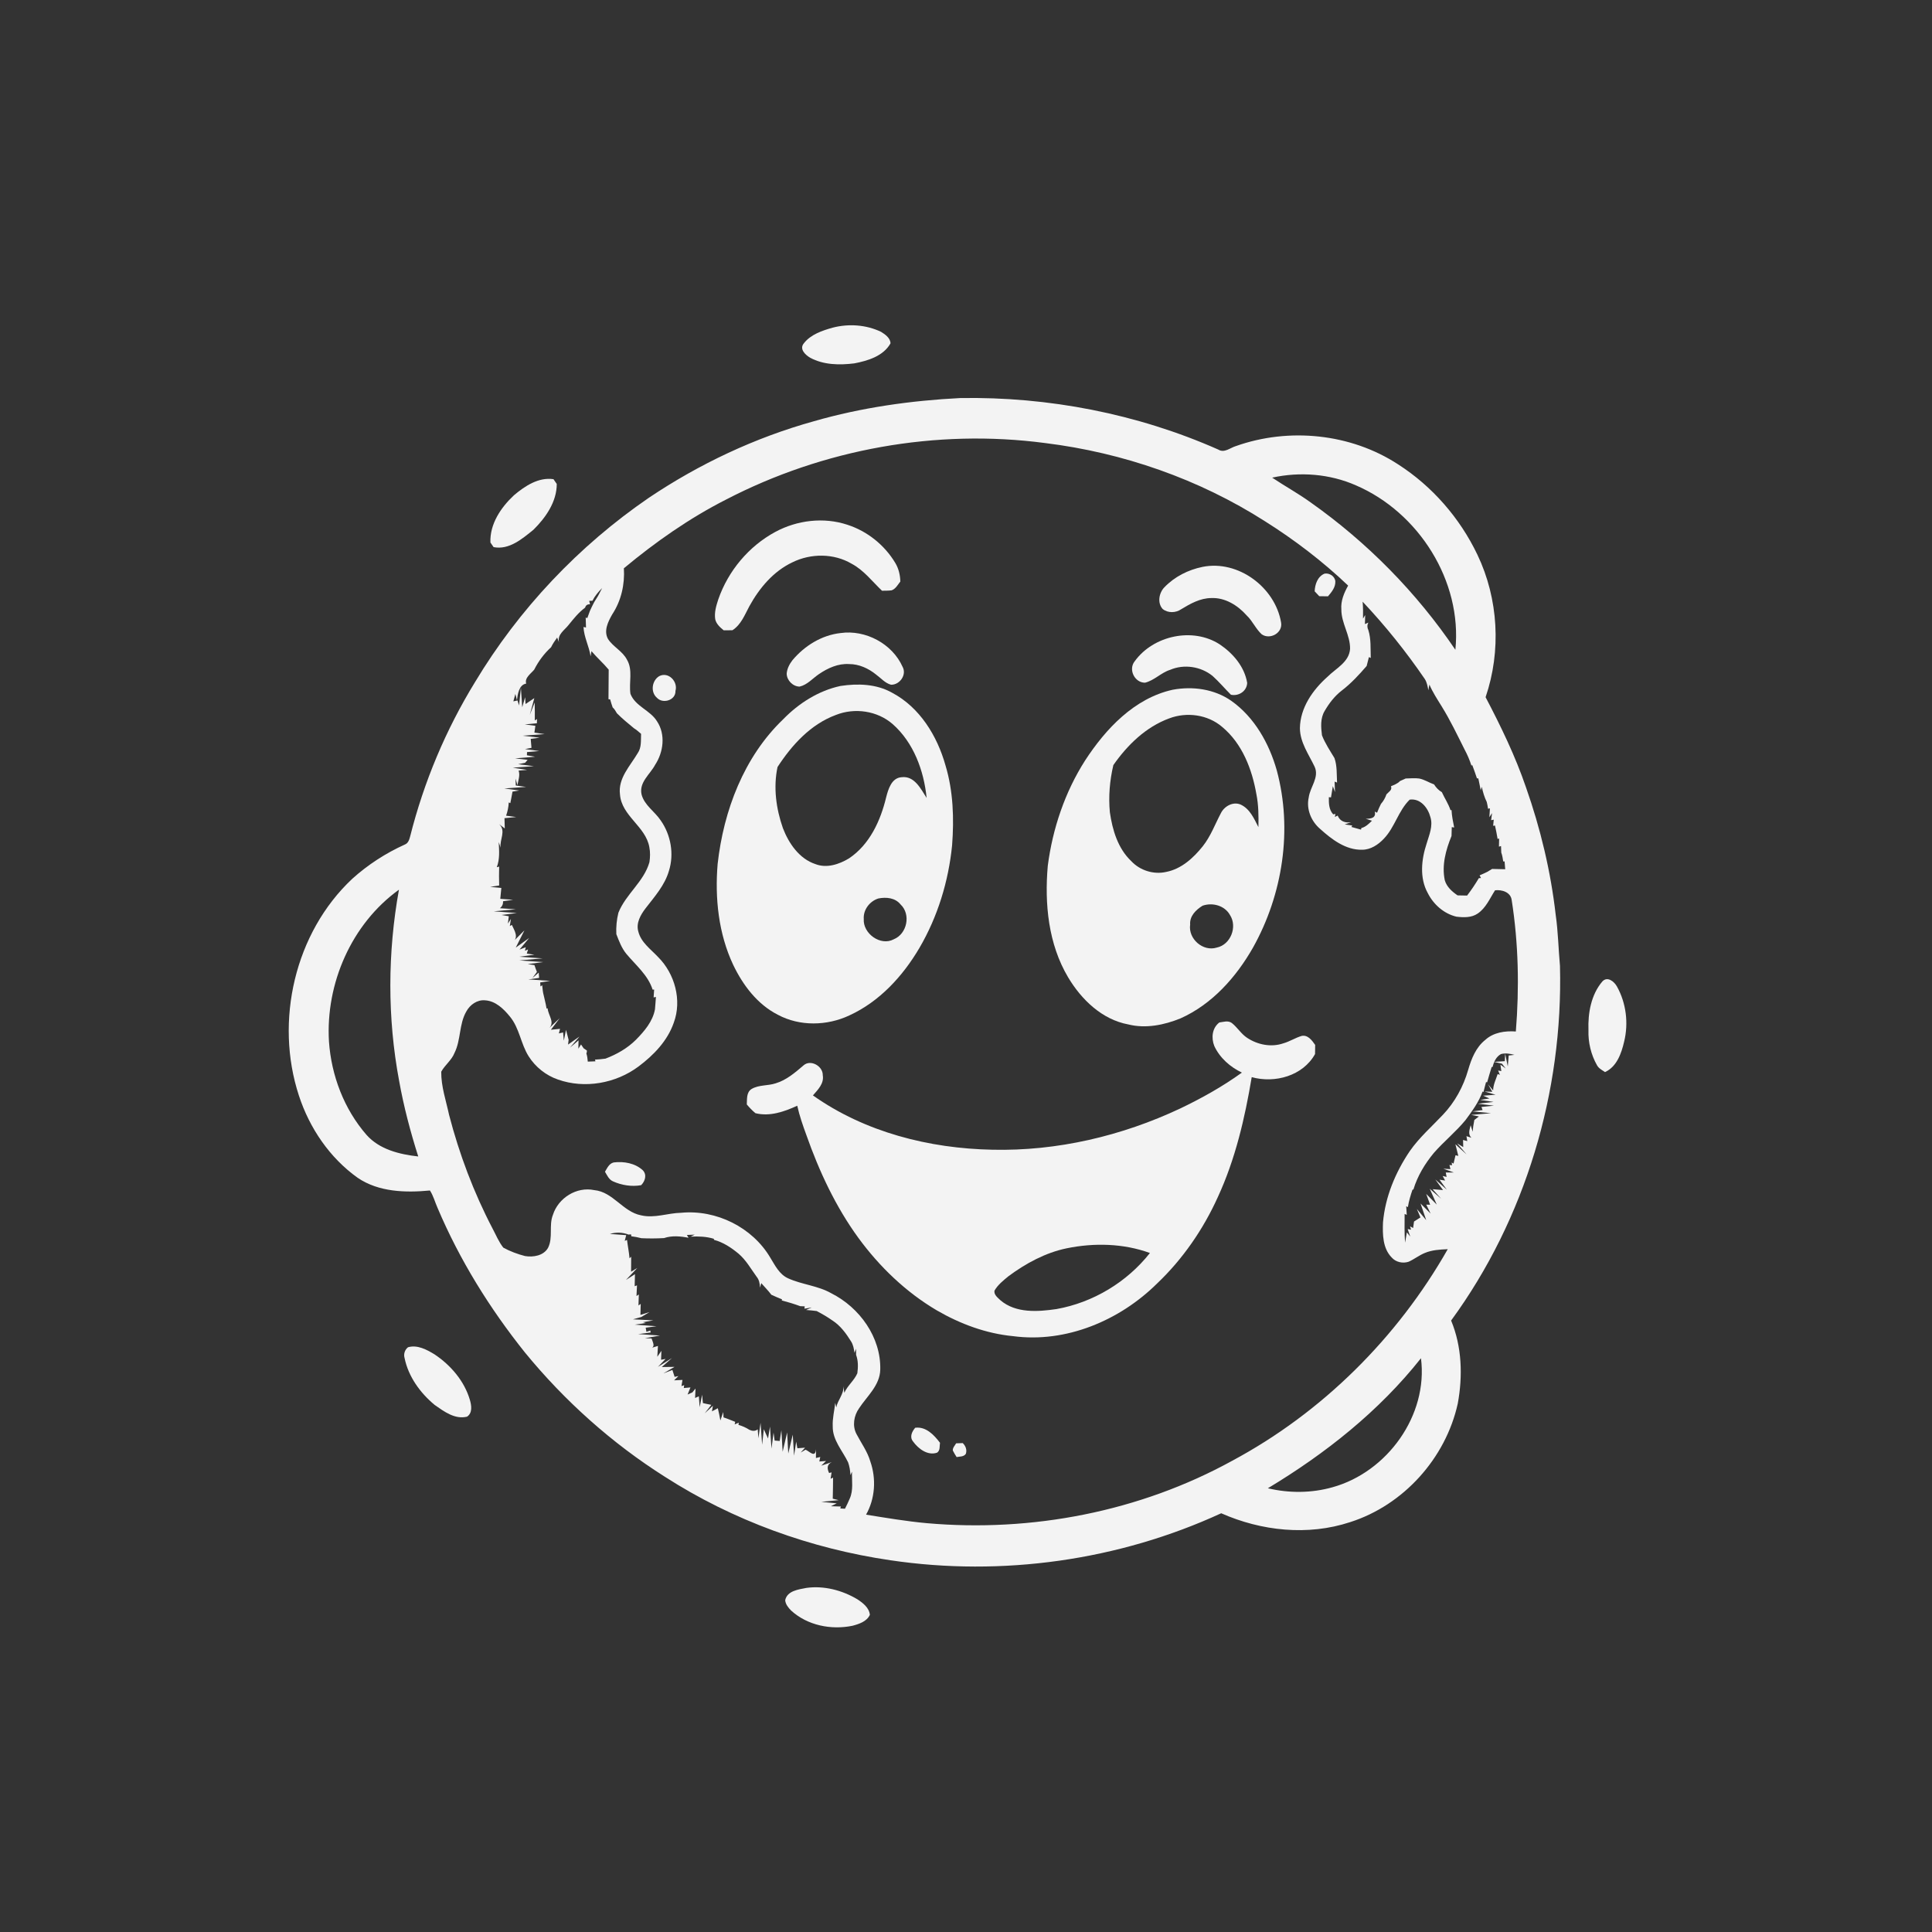 <svg version="1.0" preserveAspectRatio="xMidYMid meet" height="500" viewBox="0 0 375 375" zoomAndPan="magnify" width="500" xmlns:xlink="http://www.w3.org/1999/xlink" xmlns="http://www.w3.org/2000/svg"><rect x="0" y="0" width="375" height="375" fill="#333333" stroke="none"/><defs><filter id="846924c9cd" height="100%" width="100%" y="0%" x="0%"><feColorMatrix color-interpolation-filters="sRGB" values="0 0 0 0 1 0 0 0 0 1 0 0 0 0 1 0 0 0 1 0"></feColorMatrix></filter><mask id="e78c6d53e8"><g filter="url(#846924c9cd)"><rect fill-opacity="0.94" height="450" y="-37.5" fill="#000000" width="450" x="-37.5"></rect></g></mask><clipPath id="697f04032a"><path clip-rule="nonzero" d="M 0.52 1 L 18 1 L 18 9 L 0.52 9 Z M 0.52 1"></path></clipPath><clipPath id="af2a534327"><rect height="10" y="0" width="19" x="0"></rect></clipPath><mask id="3bfa249cc9"><g filter="url(#846924c9cd)"><rect fill-opacity="0.94" height="450" y="-37.5" fill="#000000" width="450" x="-37.5"></rect></g></mask><clipPath id="2ff3213c60"><path clip-rule="nonzero" d="M 1 1 L 247.879 1 L 247.879 228.559 L 1 228.559 Z M 1 1"></path></clipPath><clipPath id="ecde28ede2"><rect height="229" y="0" width="248" x="0"></rect></clipPath><mask id="8053a4d8e2"><g filter="url(#846924c9cd)"><rect fill-opacity="0.94" height="450" y="-37.5" fill="#000000" width="450" x="-37.5"></rect></g></mask><clipPath id="43594cf356"><path clip-rule="nonzero" d="M 1 0.641 L 14.48 0.641 L 14.48 14.801 L 1 14.801 Z M 1 0.641"></path></clipPath><clipPath id="43697ecfc8"><rect height="15" y="0" width="15" x="0"></rect></clipPath><mask id="975924d9ed"><g filter="url(#846924c9cd)"><rect fill-opacity="0.94" height="450" y="-37.5" fill="#000000" width="450" x="-37.5"></rect></g></mask><clipPath id="789d7e39bd"><path clip-rule="nonzero" d="M 0.238 1 L 37 1 L 37 22.879 L 0.238 22.879 Z M 0.238 1"></path></clipPath><clipPath id="f66a700427"><rect height="23" y="0" width="38" x="0"></rect></clipPath><mask id="ff29f2d580"><g filter="url(#846924c9cd)"><rect fill-opacity="0.94" height="450" y="-37.5" fill="#000000" width="450" x="-37.5"></rect></g></mask><clipPath id="ed9d94f75b"><path clip-rule="nonzero" d="M 1 0.441 L 25 0.441 L 25 14.84 L 1 14.84 Z M 1 0.441"></path></clipPath><clipPath id="0dab49de62"><rect height="15" y="0" width="26" x="0"></rect></clipPath><mask id="a01d5f5b90"><g filter="url(#846924c9cd)"><rect fill-opacity="0.94" height="450" y="-37.5" fill="#000000" width="450" x="-37.5"></rect></g></mask><clipPath id="2780576bb4"><path clip-rule="nonzero" d="M 1 1 L 5.441 1 L 5.441 6 L 1 6 Z M 1 1"></path></clipPath><clipPath id="fc1b7aeca9"><rect height="7" y="0" width="6" x="0"></rect></clipPath><mask id="1f7b794121"><g filter="url(#846924c9cd)"><rect fill-opacity="0.94" height="450" y="-37.5" fill="#000000" width="450" x="-37.5"></rect></g></mask><clipPath id="587ac61a93"><path clip-rule="nonzero" d="M 0.16 0.641 L 23.922 0.641 L 23.922 11.441 L 0.16 11.441 Z M 0.16 0.641"></path></clipPath><clipPath id="1138477085"><rect height="12" y="0" width="24" x="0"></rect></clipPath><mask id="e75433f0b5"><g filter="url(#846924c9cd)"><rect fill-opacity="0.94" height="450" y="-37.5" fill="#000000" width="450" x="-37.5"></rect></g></mask><clipPath id="f53706be84"><path clip-rule="nonzero" d="M 0.602 1 L 23.641 1 L 23.641 13 L 0.602 13 Z M 0.602 1"></path></clipPath><clipPath id="40be964dde"><rect height="14" y="0" width="24" x="0"></rect></clipPath><mask id="dbc823ac0e"><g filter="url(#846924c9cd)"><rect fill-opacity="0.94" height="450" y="-37.5" fill="#000000" width="450" x="-37.5"></rect></g></mask><clipPath id="b5f9529381"><path clip-rule="nonzero" d="M 0.238 1 L 5.52 1 L 5.52 6.32 L 0.238 6.32 Z M 0.238 1"></path></clipPath><clipPath id="6363ffc105"><rect height="7" y="0" width="6" x="0"></rect></clipPath><mask id="36edda81ea"><g filter="url(#846924c9cd)"><rect fill-opacity="0.94" height="450" y="-37.5" fill="#000000" width="450" x="-37.5"></rect></g></mask><clipPath id="66478db68b"><path clip-rule="nonzero" d="M 1 0.48 L 47 0.48 L 47 66.961 L 1 66.961 Z M 1 0.48"></path></clipPath><clipPath id="6a10ae5ae9"><rect height="67" y="0" width="48" x="0"></rect></clipPath><mask id="7f4835de86"><g filter="url(#846924c9cd)"><rect fill-opacity="0.94" height="450" y="-37.5" fill="#000000" width="450" x="-37.5"></rect></g></mask><clipPath id="7dba655f4d"><path clip-rule="nonzero" d="M 1 0.199 L 47.602 0.199 L 47.602 66.441 L 1 66.441 Z M 1 0.199"></path></clipPath><clipPath id="89dd4ec081"><rect height="67" y="0" width="48" x="0"></rect></clipPath><mask id="8331dc181b"><g filter="url(#846924c9cd)"><rect fill-opacity="0.94" height="450" y="-37.5" fill="#000000" width="450" x="-37.5"></rect></g></mask><clipPath id="c86ed65dae"><path clip-rule="nonzero" d="M 1 1 L 8.84 1 L 8.84 19.559 L 1 19.559 Z M 1 1"></path></clipPath><clipPath id="87fce487da"><rect height="20" y="0" width="9" x="0"></rect></clipPath><mask id="bb67d4650b"><g filter="url(#846924c9cd)"><rect fill-opacity="0.94" height="450" y="-37.5" fill="#000000" width="450" x="-37.5"></rect></g></mask><clipPath id="bc342f1f8f"><path clip-rule="nonzero" d="M 0.48 0 L 111.84 0 L 111.84 61.68 L 0.48 61.68 Z M 0.48 0"></path></clipPath><clipPath id="bdcfe71f68"><rect height="62" y="0" width="112" x="0"></rect></clipPath><mask id="f4b896a081"><g filter="url(#846924c9cd)"><rect fill-opacity="0.94" height="450" y="-37.5" fill="#000000" width="450" x="-37.5"></rect></g></mask><clipPath id="421de2234b"><path clip-rule="nonzero" d="M 0.121 0.121 L 8.281 0.121 L 8.281 5.398 L 0.121 5.398 Z M 0.121 0.121"></path></clipPath><clipPath id="f3ac3c166f"><rect height="6" y="0" width="9" x="0"></rect></clipPath><mask id="10ed3122eb"><g filter="url(#846924c9cd)"><rect fill-opacity="0.94" height="450" y="-37.5" fill="#000000" width="450" x="-37.5"></rect></g></mask><clipPath id="e84bbfb0dc"><path clip-rule="nonzero" d="M 0.238 1 L 13.68 1 L 13.68 15.52 L 0.238 15.52 Z M 0.238 1"></path></clipPath><clipPath id="7bb1743046"><rect height="16" y="0" width="14" x="0"></rect></clipPath><mask id="5746b1a7ea"><g filter="url(#846924c9cd)"><rect fill-opacity="0.94" height="450" y="-37.5" fill="#000000" width="450" x="-37.5"></rect></g></mask><clipPath id="00e85cb055"><path clip-rule="nonzero" d="M 0.398 1 L 6.879 1 L 6.879 6.48 L 0.398 6.48 Z M 0.398 1"></path></clipPath><clipPath id="646e8a5ad7"><rect height="7" y="0" width="7" x="0"></rect></clipPath><mask id="541a694887"><g filter="url(#846924c9cd)"><rect fill-opacity="0.94" height="450" y="-37.5" fill="#000000" width="450" x="-37.5"></rect></g></mask><clipPath id="29dff4c10b"><path clip-rule="nonzero" d="M 0.559 1 L 3.922 1 L 3.922 4 L 0.559 4 Z M 0.559 1"></path></clipPath><clipPath id="d1b16add76"><rect height="5" y="0" width="4" x="0"></rect></clipPath><mask id="70596bc51b"><g filter="url(#846924c9cd)"><rect fill-opacity="0.94" height="450" y="-37.5" fill="#000000" width="450" x="-37.5"></rect></g></mask><clipPath id="5ad5844ba1"><path clip-rule="nonzero" d="M 0.16 1 L 17 1 L 17 9 L 0.16 9 Z M 0.16 1"></path></clipPath><clipPath id="cc0642fc64"><rect height="10" y="0" width="18" x="0"></rect></clipPath></defs><g mask="url(#e78c6d53e8)"><g transform="matrix(1, 0, 0, 1, 155, 62)"><g clip-path="url(#af2a534327)"><g clip-path="url(#697f04032a)"><path fill-rule="nonzero" fill-opacity="1" d="M 6.633 1.594 C 9.727 0.797 13.125 1.023 16.012 2.41 C 16.816 2.902 17.836 3.629 17.844 4.652 C 16.445 7.125 13.457 8.023 10.844 8.527 C 7.969 8.887 4.867 8.848 2.258 7.438 C 1.324 6.895 0.105 5.754 1.016 4.652 C 2.348 2.918 4.594 2.168 6.633 1.594 Z M 6.633 1.594" fill="#ffffff"></path></g></g></g></g><g mask="url(#3bfa249cc9)"><g transform="matrix(1, 0, 0, 1, 55, 76)"><g clip-path="url(#ecde28ede2)"><g clip-path="url(#2ff3213c60)"><path fill-rule="nonzero" fill-opacity="1" d="M 102.977 5.762 C 112.215 3.098 121.797 1.75 131.383 1.262 C 148.527 0.977 165.766 4.312 181.465 11.258 C 182.641 11.996 183.773 10.91 184.895 10.582 C 195.184 6.93 207.176 8.133 216.367 14.129 C 223 18.383 228.371 24.562 231.762 31.664 C 235.855 40.223 236.414 50.355 233.352 59.324 C 236.32 64.984 239.121 70.758 241.191 76.816 C 244.012 84.828 246 93.137 246.961 101.582 C 247.434 104.867 247.488 108.184 247.789 111.484 C 248.418 135.895 241.105 160.566 226.66 180.316 C 228.77 185.379 228.934 191.094 227.953 196.43 C 225.617 207.035 217.418 216.152 207.047 219.449 C 198.871 222.145 189.828 221.172 182.035 217.723 C 162.117 226.895 139.527 230.059 117.848 226.848 C 102.34 224.586 87.254 219.125 74.055 210.641 C 63.777 204.141 54.598 195.926 46.895 186.523 C 40.051 177.965 34.207 168.555 29.93 158.453 C 29.426 157.332 29.125 156.105 28.449 155.074 C 23.707 155.527 18.496 155.387 14.418 152.605 C 8.992 148.734 5.078 142.965 3.02 136.664 C -1.727 122.207 2.207 105.031 13.387 94.562 C 16.41 91.836 19.875 89.594 23.59 87.918 C 24.254 87.656 24.453 86.938 24.617 86.316 C 27.27 75.789 31.512 65.668 37.191 56.414 C 45.699 42.242 57.309 29.957 70.945 20.617 C 80.754 14.031 91.582 8.926 102.977 5.762 M 85.898 20.98 C 78.789 24.594 72.219 29.207 66.094 34.301 C 66.293 37.43 65.578 40.602 63.84 43.242 C 63.035 44.652 62.141 46.426 63.008 48.016 C 64 49.566 65.848 50.375 66.699 52.055 C 67.887 54.07 67.035 56.488 67.371 58.68 C 68.328 61.133 71.238 61.852 72.547 64.039 C 74.215 66.57 73.773 69.992 72.164 72.445 C 71.18 74.305 69.012 75.828 69.523 78.191 C 70.062 80.301 72.102 81.512 73.254 83.262 C 75.211 86.043 75.871 89.766 74.844 93.02 C 74.043 95.824 72.059 98.027 70.32 100.285 C 69.344 101.555 68.414 103.16 68.898 104.816 C 69.43 106.938 71.312 108.238 72.73 109.754 C 75.984 112.996 77.398 118.148 75.777 122.512 C 74.559 126.031 71.863 128.816 68.938 131.004 C 64.539 134.293 58.488 135.379 53.285 133.531 C 50.957 132.73 48.93 131.109 47.613 129.031 C 46.078 126.609 45.832 123.555 43.973 121.316 C 42.75 119.812 41.176 118.27 39.125 118.16 C 37.605 118.027 36.215 119.031 35.516 120.32 C 34.082 122.789 34.484 125.828 33.223 128.363 C 32.668 129.785 31.367 130.703 30.645 132.012 C 30.609 134.879 31.578 137.641 32.172 140.422 C 34.152 148.031 36.938 155.438 40.578 162.406 C 41.258 163.672 41.797 165.035 42.695 166.168 C 44.016 166.891 45.457 167.426 46.918 167.801 C 48.5 168.066 50.512 167.73 51.371 166.215 C 52.387 164.207 51.496 161.855 52.324 159.797 C 53.363 156.52 56.93 154.281 60.34 155 C 64.008 155.348 65.906 159.234 69.449 159.898 C 72.051 160.508 74.629 159.445 77.223 159.398 C 84.031 158.75 91.047 162.223 94.523 168.129 C 95.438 169.617 96.266 171.344 97.949 172.113 C 100.656 173.348 103.746 173.535 106.359 175.027 C 111.848 177.789 116.008 183.559 115.859 189.836 C 115.785 192.91 113.309 194.969 111.742 197.352 C 110.738 198.777 110.406 200.734 111.23 202.32 C 112.156 204.098 113.375 205.742 113.938 207.691 C 115.105 211.051 114.859 214.891 113.102 217.996 C 117.012 218.621 120.922 219.285 124.867 219.645 C 145.246 221.453 166.223 217.41 184.184 207.527 C 201.648 198.168 216.23 183.664 226.008 166.465 C 224.5 166.531 222.949 166.609 221.539 167.207 C 220.445 167.656 219.508 168.406 218.434 168.895 C 217.285 169.285 215.914 168.996 215.113 168.062 C 213.379 166.285 213.348 163.602 213.438 161.277 C 213.867 156.297 215.855 151.547 218.641 147.426 C 220.469 144.801 222.887 142.688 225.07 140.375 C 227.395 137.93 229.047 134.891 229.973 131.652 C 230.598 129.504 231.469 127.293 233.277 125.855 C 234.875 124.387 237.129 124.059 239.223 124.211 C 239.91 115.715 239.742 107.129 238.418 98.703 C 238.219 97.16 236.527 96.652 235.188 96.805 C 234.176 98.379 233.422 100.242 231.812 101.324 C 230.613 102.148 229.074 102.09 227.691 101.926 C 225.27 101.355 223.238 99.555 222.133 97.352 C 220.492 94.402 220.891 90.789 221.918 87.699 C 222.398 86.07 223.176 84.34 222.648 82.625 C 222.176 80.812 220.715 78.914 218.621 79.211 C 216.418 81.363 215.742 84.555 213.625 86.773 C 212.523 87.949 211.055 88.934 209.391 88.934 C 206.203 89.012 203.488 86.922 201.242 84.898 C 199.504 83.418 198.52 81.062 199.02 78.797 C 199.273 76.781 201.117 74.902 200.168 72.82 C 199.027 70.414 197.34 68.121 197.312 65.344 C 197.371 61.367 199.797 57.91 202.672 55.359 C 204.297 53.727 206.871 52.527 207.047 49.945 C 207.094 47.281 205.336 44.961 205.355 42.289 C 205.215 40.633 205.887 39.074 206.672 37.664 C 201.746 32.973 196.32 28.824 190.566 25.199 C 177.723 16.984 162.977 11.863 147.863 9.996 C 126.73 7.203 104.809 11.156 85.898 20.98 M 191.926 16.711 C 194.383 18.355 196.984 19.777 199.387 21.512 C 210.363 29.262 219.953 38.988 227.488 50.121 C 228.836 36.777 220.363 23.445 208.176 18.203 C 203.109 15.973 197.312 15.52 191.926 16.711 M 59.992 40.609 C 59.832 40.609 59.52 40.617 59.363 40.621 C 59.406 40.789 59.484 41.129 59.523 41.297 C 59.02 41.262 58.703 41.477 58.57 41.945 C 57.309 42.871 56.336 44.102 55.359 45.309 C 54.57 46.332 53.164 47.117 53.492 48.645 C 53.41 48.422 53.234 47.969 53.145 47.746 C 52.715 48.348 52.289 48.953 51.965 49.625 C 50.625 50.855 49.504 52.352 48.688 53.98 C 48.059 54.746 46.785 55.562 47.133 56.688 C 45.719 56.902 45.461 58.812 45.348 59.934 L 45.031 58.699 C 44.895 59.172 44.766 59.652 44.641 60.133 C 44.844 60.09 45.246 60.004 45.449 59.961 L 45.754 60.93 L 46.105 57.492 L 46.363 61.277 C 46.504 60.789 46.785 59.816 46.926 59.328 L 47.008 60.652 C 47.434 60.367 48.285 59.789 48.711 59.504 C 48.492 60.316 48.055 61.938 47.836 62.75 C 48.07 62.148 48.543 60.953 48.781 60.352 C 48.809 61.512 48.82 62.68 48.805 63.844 L 49.23 63.566 L 49.211 64.387 L 46.863 64.609 L 48.918 64.879 C 48.855 65.316 48.793 65.762 48.727 66.203 L 50.715 66.488 L 46.465 66.797 L 49.75 67.188 C 49.316 67.246 48.449 67.359 48.012 67.418 C 48.062 67.992 48.105 68.578 48.16 69.156 C 47.844 69.219 47.211 69.34 46.895 69.398 L 49.672 69.777 L 47.297 69.984 C 47.289 70.141 47.277 70.449 47.273 70.602 L 48.859 70.883 L 44.973 71.203 L 47.414 71.484 C 47.289 71.625 47.043 71.918 46.922 72.059 C 46.582 72.129 45.906 72.266 45.57 72.332 L 48.633 72.711 L 44.531 73.008 L 47.316 73.438 C 46.902 73.469 46.074 73.539 45.66 73.574 C 46.004 74.523 45.551 75.484 45.453 76.43 L 45.055 75.125 C 45.07 75.461 45.102 76.133 45.113 76.465 L 47.117 76.742 L 42.891 77.039 L 45.781 77.434 C 45.457 77.488 44.805 77.602 44.477 77.656 C 44.355 78.402 44.191 79.141 44.055 79.887 L 43.75 79.754 C 43.707 80.633 43.527 81.492 43.234 82.324 L 45.203 82.586 L 42.922 82.805 C 42.945 83.465 42.957 84.129 42.977 84.801 L 41.863 83.957 C 43.316 85.25 41.906 87 42.184 88.559 L 41.797 87.441 C 41.891 89.074 42.027 90.762 41.426 92.324 L 41.887 92.207 C 41.852 93.426 41.848 94.652 41.887 95.875 L 40.137 96.141 L 42.309 96.352 C 42.23 97.055 42.176 97.758 42.105 98.461 L 44.598 98.648 L 42.648 98.93 C 42.672 99.492 42.469 99.945 42.027 100.285 L 45.125 100.492 C 44.055 100.59 41.902 100.793 40.832 100.891 L 45.309 101.219 L 42.355 101.598 C 42.707 101.66 43.406 101.781 43.754 101.84 C 43.711 102.195 43.629 102.91 43.586 103.266 L 44.172 102.359 C 44.117 102.703 44.008 103.398 43.953 103.746 L 44.352 103.523 C 44.836 104.621 45.832 105.988 44.383 106.996 C 44.984 106.391 46.188 105.184 46.793 104.578 C 46.371 105.418 45.527 107.09 45.109 107.93 C 45.758 107.461 47.059 106.527 47.711 106.059 L 45.836 108.312 L 47.055 107.855 L 46.887 108.531 L 47.496 108.285 C 47.434 108.484 47.312 108.891 47.25 109.09 C 47.621 109.145 48.355 109.254 48.727 109.309 L 45.809 109.699 L 50.324 110.023 C 49.195 110.121 46.938 110.312 45.812 110.414 L 50.441 110.742 L 47.438 111.125 C 47.762 111.18 48.41 111.281 48.738 111.332 C 48.883 111.773 49.043 112.215 49.219 112.652 L 48.34 113.84 L 49.562 112.789 C 49.578 113.043 49.621 113.551 49.645 113.809 L 47.57 114.098 L 51.777 114.395 L 49.852 114.688 C 49.863 114.879 49.891 115.273 49.902 115.469 L 50.238 115.227 C 50.309 115.922 50.363 116.625 50.559 117.301 C 50.605 117.508 50.707 117.93 50.754 118.141 C 50.887 118.676 50.996 119.219 51.09 119.773 L 51.297 119.707 C 51.375 121.098 52.898 122.539 51.391 123.754 C 51.953 123.223 53.078 122.16 53.637 121.629 C 53.211 122.191 52.359 123.312 51.93 123.875 C 52.375 123.832 53.258 123.738 53.703 123.695 C 53.648 123.918 53.535 124.363 53.477 124.586 C 53.68 124.539 54.09 124.445 54.297 124.398 L 54.438 125.996 C 54.543 125.473 54.758 124.418 54.863 123.895 C 54.988 124.379 55.242 125.348 55.367 125.828 L 55.262 126.75 C 55.816 126.355 56.926 125.582 57.477 125.191 C 57.016 125.73 56.094 126.809 55.637 127.348 C 56.047 126.992 56.875 126.285 57.289 125.93 L 57.262 127.551 C 57.391 127.348 57.648 126.934 57.777 126.727 C 57.902 126.914 58.156 127.289 58.281 127.473 C 58.441 127.586 58.762 127.801 58.926 127.91 C 58.914 128.004 58.898 128.195 58.887 128.289 L 58.812 128.461 C 58.988 128.973 59.039 129.52 59.09 130.059 C 59.582 130.035 60.082 130.016 60.578 130 L 60.48 129.672 C 61.164 129.625 61.848 129.586 62.523 129.48 C 64.707 128.648 66.777 127.473 68.438 125.816 C 70.074 124.152 71.695 122.27 72.129 119.906 C 72.207 119.105 72.25 118.309 72.316 117.512 L 71.867 117.598 C 71.898 117.09 71.934 116.582 71.969 116.078 L 71.672 116.086 C 70.785 113.281 68.406 111.34 66.578 109.148 C 65.652 108.027 65.148 106.648 64.629 105.312 C 64.562 103.91 64.695 102.516 65.031 101.16 C 66.473 97.535 69.98 95.152 71.055 91.348 C 71.203 90.379 71.227 89.387 71.035 88.43 C 70.328 84.375 65.641 82.395 65.336 78.188 C 64.938 75.051 67.309 72.68 68.777 70.188 C 69.547 69.086 69.375 67.703 69.43 66.438 C 68.996 66.047 68.547 65.664 68.055 65.355 C 66.918 64.418 65.773 63.488 64.738 62.441 C 64.504 62.031 64.266 61.617 63.914 61.301 C 63.734 60.789 63.574 60.266 63.43 59.75 C 63.348 59.742 63.188 59.727 63.105 59.715 C 63.141 57.801 63.113 55.891 63.148 53.98 C 62.102 52.711 60.855 51.645 59.805 50.383 C 59.762 50.637 59.676 51.137 59.637 51.391 C 59.348 49.445 58.348 47.684 58.258 45.695 L 58.742 45.801 C 58.723 45.16 58.703 44.52 58.684 43.879 L 58.996 43.969 C 59.172 43.5 59.34 43.035 59.504 42.57 C 59.766 42 60.035 41.434 60.328 40.879 C 60.586 40.484 60.832 40.082 61.074 39.676 C 61.34 39.164 61.613 38.66 61.871 38.148 C 61.133 38.875 60.461 39.68 59.992 40.609 M 209.484 40.785 C 209.578 41.875 209.586 42.973 209.559 44.074 L 209.984 43.379 C 209.969 43.816 209.941 44.695 209.93 45.137 L 210.59 44.848 C 210.352 45.332 210.352 45.812 210.594 46.293 C 211.145 48.043 211 49.895 211.062 51.707 L 210.707 51.543 C 210.574 52.121 210.414 52.691 210.266 53.266 C 208.789 54.977 207.246 56.652 205.445 58.031 C 204.059 59.09 202.98 60.504 202.109 62.008 C 201.258 63.418 201.391 65.16 201.594 66.727 C 202.203 68.285 203.148 69.699 204.016 71.137 C 204.551 72.664 204.438 74.301 204.52 75.895 L 204.047 75.707 C 204.066 76.219 204.102 77.238 204.121 77.746 L 203.703 76.59 C 203.594 77.32 203.457 78.047 203.344 78.777 C 203.242 78.77 203.035 78.742 202.93 78.727 C 202.91 79.902 202.926 81.141 203.77 82.062 L 204.199 81.984 L 204.102 82.57 C 204.234 82.504 204.504 82.367 204.641 82.301 C 205.059 83.406 206.113 83.789 207.273 83.586 C 206.953 83.695 206.32 83.91 206.004 84.02 C 206.371 84.07 207.109 84.18 207.477 84.234 L 207.305 84.512 C 207.93 84.676 208.543 84.852 209.172 85.031 C 209.188 84.953 209.227 84.805 209.238 84.727 C 210.082 84.512 210.699 83.891 211.297 83.301 C 210.988 83.207 210.375 83.012 210.07 82.918 C 211.09 82.945 212.148 82.754 211.84 81.527 L 212.285 81.754 C 212.512 81.172 212.758 80.594 213.043 80.039 C 213.523 79.496 213.879 78.859 214.113 78.176 C 214.516 77.719 215.297 77.336 214.98 76.613 C 215.598 76.336 216.273 76.117 216.742 75.598 C 217.102 75.422 217.469 75.258 217.844 75.105 C 218.711 75.094 219.59 74.988 220.461 75.109 C 221.488 75.309 222.371 75.906 223.352 76.254 C 223.738 76.867 224.227 77.395 224.863 77.758 C 225.398 78.938 226.145 80.02 226.543 81.266 L 226.738 81.215 C 226.801 82.359 227.023 83.488 227.254 84.617 L 226.789 84.543 C 226.77 85.113 226.75 85.688 226.738 86.266 C 225.637 88.965 224.816 91.926 225.43 94.844 C 225.801 96.145 226.84 97.055 227.914 97.793 C 228.523 97.797 229.145 97.812 229.762 97.828 C 230.59 96.75 231.348 95.613 232.047 94.445 L 232.465 94.426 C 232.395 94.297 232.258 94.035 232.191 93.906 C 232.68 93.695 233.176 93.48 233.656 93.238 C 233.973 93.043 234.297 92.852 234.621 92.66 C 235.465 92.688 236.312 92.703 237.16 92.719 C 237.113 92.211 237.07 91.707 237.039 91.199 L 236.777 91.207 C 236.68 90.621 236.605 90.035 236.395 89.484 C 236.383 89.164 236.359 88.535 236.348 88.215 C 236.242 88.25 236.043 88.309 235.945 88.336 C 235.949 87.809 235.965 87.281 235.98 86.754 L 235.684 86.836 C 235.539 85.965 235.367 85.098 235.176 84.234 L 234.82 84.289 C 234.852 83.891 234.891 83.492 234.934 83.098 L 234.43 83.199 L 234.605 81.82 C 234.48 82.02 234.219 82.422 234.086 82.621 C 234.117 82.191 234.172 81.336 234.195 80.902 L 233.828 80.973 C 233.766 80.531 233.684 80.102 233.582 79.672 C 233.121 78.738 232.824 77.734 232.617 76.719 L 232.414 77.395 C 232.262 76.609 232.102 75.848 231.938 75.078 L 231.676 75.078 C 231.371 74.195 231.086 73.312 230.746 72.445 L 230.617 72.637 C 230.27 71.543 229.812 70.484 229.27 69.469 C 227.852 66.652 226.5 63.801 224.836 61.117 C 223.984 59.73 223.078 58.371 222.445 56.867 C 222.395 57.148 222.297 57.703 222.246 57.977 C 222.09 57.207 221.973 56.426 221.531 55.766 C 217.91 50.465 213.883 45.453 209.484 40.785 M 8.852 126.156 C 9.309 132.758 11.785 139.281 16.152 144.293 C 18.68 147.129 22.551 148.062 26.18 148.469 C 24.652 143.652 23.359 138.758 22.469 133.785 C 20.176 121.555 20.23 108.926 22.434 96.691 C 13.223 103.32 8.18 114.918 8.852 126.156 M 236.34 128.594 C 235.406 129.098 234.953 130.105 234.711 131.094 L 234.527 131.109 C 234.242 132.094 233.918 133.074 233.656 134.07 L 233.438 134.039 C 233.254 134.676 233.113 135.328 232.938 135.973 L 232.777 135.852 C 232.043 137.906 230.734 139.68 229.445 141.418 C 227.574 143.699 225.25 145.562 223.309 147.781 C 221.578 149.875 220.129 152.258 219.344 154.875 L 219.164 154.918 C 218.785 156.023 218.449 157.148 218.27 158.305 C 218.191 158.262 218.023 158.176 217.945 158.133 C 217.977 158.691 218.012 159.246 218.051 159.809 L 217.637 159.621 C 217.637 161.484 217.57 163.344 217.727 165.203 C 217.809 164.703 217.98 163.699 218.07 163.199 L 218.73 164.02 C 218.605 163.652 218.352 162.922 218.227 162.562 L 218.887 162.688 L 218.691 162.031 L 219.285 162.359 C 219.332 161.934 219.391 161.516 219.461 161.098 C 219.879 160.84 220.281 160.559 220.707 160.301 C 220.531 159.891 220.184 159.066 220.008 158.652 C 220.465 159.199 221.375 160.289 221.828 160.836 C 221.555 160.027 221.008 158.406 220.727 157.598 C 221.219 158.086 222.195 159.062 222.684 159.555 C 222.473 159.121 222.047 158.258 221.832 157.82 L 222.59 157.84 C 222.402 157.316 222.02 156.27 221.828 155.742 C 222.34 156.262 223.359 157.293 223.875 157.812 C 223.531 157.043 222.852 155.508 222.512 154.738 C 223.062 155.223 224.172 156.191 224.727 156.68 C 224.312 156.215 223.488 155.285 223.074 154.82 L 225.09 154.992 C 224.711 154.477 223.961 153.445 223.586 152.93 C 224.145 153.422 225.266 154.414 225.82 154.906 C 225.469 154.422 224.758 153.461 224.406 152.977 L 225.496 153.141 C 225.375 152.918 225.137 152.473 225.016 152.25 L 225.785 152.438 C 225.746 152.223 225.66 151.793 225.621 151.578 L 227.191 151.582 C 226.68 151.395 225.66 151.023 225.148 150.844 L 226.527 150.926 C 226.48 150.727 226.383 150.324 226.336 150.125 L 226.832 150.18 L 226.781 149.637 L 227.129 149.859 C 227.266 149.32 227.387 148.773 227.516 148.23 L 228.055 148.359 C 227.918 147.797 227.633 146.664 227.492 146.098 C 228.035 146.586 229.117 147.57 229.66 148.066 C 229.203 147.527 228.285 146.457 227.828 145.926 L 229.012 146.652 L 228.98 145.262 C 229.184 145.32 229.594 145.43 229.797 145.488 C 229.758 145.246 229.676 144.77 229.637 144.527 L 230.613 144.84 C 229.863 144.176 230.27 143.188 230.453 142.41 L 230.855 143.672 C 230.895 142.898 231.016 142.141 231.168 141.387 C 231.465 141.16 231.762 140.934 232.055 140.703 L 230.559 140.402 L 234.402 140.07 C 233.492 139.98 231.68 139.801 230.773 139.715 L 232.77 139.465 C 232.715 139.312 232.602 139.012 232.547 138.859 L 234.98 138.609 C 234.195 138.516 232.633 138.328 231.852 138.238 L 234.887 137.875 C 234.242 137.781 232.953 137.594 232.309 137.496 L 234.105 137.211 C 233.797 137.074 233.18 136.809 232.871 136.672 L 235.289 136.488 C 234.758 136.332 233.691 136.02 233.156 135.863 L 234.656 135.918 C 234.449 135.555 234.039 134.832 233.836 134.469 L 234.816 135.652 C 234.832 134.523 235.355 133.52 235.695 132.477 L 236.125 132.621 C 236.039 132.41 235.871 131.992 235.785 131.785 L 236.406 131.898 C 236.359 131.586 236.273 130.961 236.23 130.648 L 237.25 131.387 C 237.07 131.156 236.715 130.691 236.535 130.461 L 234.98 130.109 L 237.078 129.973 C 237.098 129.605 237.133 128.875 237.152 128.512 C 237.281 129.133 237.531 130.375 237.66 130.996 L 237.836 128.871 L 238.949 128.746 C 238.109 128.52 237.188 128.363 236.34 128.594 M 63.379 163.508 C 64.168 163.566 65.754 163.684 66.547 163.742 C 66.477 164.02 66.332 164.57 66.262 164.852 L 66.707 164.672 C 66.844 165.859 67.09 167.035 67.191 168.234 L 67.512 167.93 C 67.5 168.898 67.5 169.867 67.492 170.84 L 68.707 170.105 C 68.152 170.688 67.051 171.855 66.496 172.441 L 68.246 171.312 C 68.223 172.086 68.211 172.875 68.188 173.652 L 68.641 173.488 C 68.602 174.172 68.578 174.867 68.543 175.555 L 68.996 175.254 C 68.965 175.965 68.949 176.68 68.926 177.395 L 69.363 177.078 C 69.34 177.789 69.324 178.5 69.309 179.219 L 71.078 178.676 L 69.48 179.625 L 67.855 180.082 L 71.82 180.281 L 69.812 180.637 L 70.348 180.801 L 68.191 181.109 L 72.434 181.422 L 70.328 181.703 C 70.363 181.898 70.43 182.305 70.469 182.504 L 71.227 182.25 L 71.293 182.641 L 68.863 182.945 L 73.098 183.23 C 72.367 183.359 70.91 183.613 70.184 183.742 L 71.473 183.793 C 71.66 184.488 72.43 185.586 71.004 185.758 C 71.43 185.629 72.285 185.375 72.707 185.246 C 72.676 185.77 72.617 186.82 72.586 187.348 C 72.785 187.059 73.18 186.484 73.379 186.195 C 73.363 186.629 73.332 187.496 73.312 187.93 L 74.188 187.77 C 73.816 188.156 73.07 188.926 72.703 189.309 C 73.383 188.879 74.75 188.023 75.434 187.59 C 74.934 188.027 73.941 188.902 73.449 189.34 L 75.922 189.309 C 75.383 189.629 74.305 190.258 73.766 190.574 C 74.203 190.406 75.07 190.078 75.508 189.91 C 75.648 190.352 75.797 190.801 75.945 191.25 L 76.68 191.094 C 76.469 191.297 76.051 191.715 75.844 191.922 C 76.25 191.902 77.062 191.863 77.469 191.844 C 77.422 192.145 77.32 192.738 77.273 193.039 L 77.797 192.859 L 77.723 193.414 C 78.043 193.383 78.691 193.328 79.016 193.301 C 78.875 193.645 78.602 194.328 78.461 194.676 C 78.691 194.574 79.156 194.371 79.387 194.266 L 80.004 193.512 C 79.98 193.973 79.938 194.887 79.914 195.344 C 80.098 195.262 80.465 195.105 80.648 195.027 C 80.688 195.555 80.77 196.605 80.805 197.133 C 80.926 196.527 81.16 195.32 81.277 194.719 L 81.434 196.336 C 81.973 196.465 82.52 196.578 83.07 196.68 C 82.746 197.09 82.102 197.918 81.781 198.328 C 82.18 197.961 82.973 197.234 83.371 196.867 L 83.191 197.941 C 83.48 197.789 84.047 197.488 84.332 197.336 C 84.52 198.121 84.68 198.91 84.824 199.711 C 84.961 199.301 85.242 198.48 85.383 198.07 L 85.434 199.117 C 86.203 199.359 86.945 199.691 87.703 199.977 L 87.602 200.473 C 87.801 200.391 88.195 200.227 88.395 200.141 L 88.336 200.566 C 89.074 200.781 89.793 201.094 90.449 201.52 C 90.973 201.77 91.578 201.844 92.074 201.434 C 92.105 201.871 92.172 202.734 92.207 203.168 L 92.621 200.168 L 92.93 204.414 C 93.012 203.664 93.172 202.16 93.254 201.41 C 93.457 201.859 93.867 202.758 94.074 203.211 L 94.453 200.906 L 94.746 205.176 L 95.145 202.07 C 95.199 202.457 95.305 203.227 95.359 203.617 C 95.605 203.637 96.094 203.676 96.34 203.695 L 96.664 201.602 L 96.91 205.785 C 97.133 204.848 97.57 202.973 97.785 202.035 L 98 206.129 C 98.219 205.211 98.656 203.375 98.875 202.461 L 99.125 206.547 L 99.539 203.824 C 99.598 204.145 99.711 204.785 99.77 205.102 C 100.141 205.078 100.887 205.023 101.262 204.996 L 100.406 205.941 C 100.641 205.805 101.113 205.523 101.348 205.387 C 102.07 205.637 103.242 207.129 103.391 205.273 C 103.387 205.703 103.375 206.566 103.371 207 C 103.582 206.949 103.996 206.848 104.211 206.797 C 104.164 207.016 104.074 207.453 104.031 207.676 C 104.355 207.652 105.008 207.602 105.336 207.578 C 105.105 207.805 104.641 208.262 104.406 208.488 C 104.914 208.316 105.926 207.973 106.434 207.801 C 105.398 208.316 105.574 209.145 105.926 209.91 L 106.41 209.789 C 106.363 210.102 106.266 210.723 106.219 211.027 L 106.699 210.805 C 106.68 212.168 106.684 213.531 106.637 214.895 L 107.789 215.18 L 104.406 215.508 L 107.41 215.797 C 107.129 215.941 106.562 216.223 106.277 216.359 C 106.922 216.383 107.566 216.402 108.215 216.414 L 108.094 216.789 C 108.324 216.805 108.777 216.832 109.008 216.844 C 109.328 216.195 109.66 215.551 109.93 214.883 C 110.68 213.238 110.312 211.387 110.375 209.648 C 110.297 209.816 110.145 210.152 110.066 210.32 C 110.027 209.469 109.902 208.637 109.617 207.84 C 108.52 205.559 106.574 203.508 106.633 200.832 C 106.555 199.301 106.961 197.805 107.117 196.297 L 107.32 197.184 C 107.598 195.727 108.805 194.617 108.715 193.051 C 108.754 193.379 108.836 194.027 108.879 194.352 C 109.504 192.934 110.805 191.961 111.41 190.547 C 111.57 189.355 111.59 188.109 111.164 186.973 L 111.164 185.797 L 110.848 186.578 C 110.746 185.785 110.609 184.996 110.164 184.324 C 109.207 182.789 108.109 181.289 106.566 180.301 C 105.594 179.617 104.574 179.023 103.523 178.473 C 102.832 178.383 102.141 178.312 101.453 178.266 L 102.551 177.773 C 102.199 177.832 101.488 177.953 101.137 178.016 L 101.199 177.562 C 100.984 177.555 100.543 177.535 100.324 177.527 C 99.145 177.094 97.945 176.73 96.727 176.41 L 96.805 176.215 C 96.105 175.918 95.398 175.637 94.719 175.309 C 94.121 174.508 93.41 173.805 92.754 173.051 C 92.695 173.27 92.582 173.703 92.527 173.926 C 92.473 173.16 92.363 172.41 91.863 171.816 C 90.75 170.285 89.816 168.586 88.359 167.344 C 86.949 166.176 85.387 165.129 83.594 164.656 C 83.582 164.605 83.559 164.496 83.547 164.445 C 82.09 164 80.562 163.957 79.055 164.027 L 79.848 163.645 L 78.336 163.703 L 78.637 164.25 C 77.082 163.945 75.414 163.793 73.883 164.312 C 72.426 164.395 70.965 164.402 69.508 164.336 C 68.859 164.168 68.195 164.047 67.535 163.957 L 67.488 163.59 C 67.367 163.602 67.117 163.617 66.992 163.629 C 65.812 163.18 64.609 163.141 63.379 163.508 M 191.09 212.871 C 195.211 213.848 199.562 213.828 203.645 212.672 C 214.262 209.73 222.234 198.711 220.809 187.633 C 212.684 197.902 202.273 206.145 191.09 212.871 Z M 191.09 212.871" fill="#ffffff"></path></g></g></g></g><g mask="url(#8053a4d8e2)"><g transform="matrix(1, 0, 0, 1, 94, 92)"><g clip-path="url(#43697ecfc8)"><g clip-path="url(#43594cf356)"><path fill-rule="nonzero" fill-opacity="1" d="M 5.766 4.125 C 7.875 2.34 10.539 0.578 13.43 1.008 C 13.59 1.238 13.906 1.703 14.066 1.934 C 14.074 5.398 11.918 8.48 9.543 10.824 C 7.363 12.586 4.82 14.785 1.805 14.195 C 1.652 13.969 1.348 13.523 1.191 13.301 C 1.047 9.715 3.234 6.477 5.766 4.125 Z M 5.766 4.125" fill="#ffffff"></path></g></g></g></g><g mask="url(#975924d9ed)"><g transform="matrix(1, 0, 0, 1, 138, 100)"><g clip-path="url(#f66a700427)"><g clip-path="url(#789d7e39bd)"><path fill-rule="nonzero" fill-opacity="1" d="M 12.504 3.234 C 16.73 0.957 21.895 0.336 26.477 1.855 C 30.34 3.098 33.691 5.793 35.777 9.27 C 36.43 10.359 36.723 11.613 36.754 12.875 C 36.258 13.496 35.867 14.285 35.074 14.578 C 34.449 14.672 33.82 14.645 33.195 14.66 C 31.289 12.848 29.66 10.668 27.293 9.414 C 23.836 7.379 19.383 7.383 15.816 9.141 C 12.117 10.883 9.395 14.137 7.457 17.656 C 6.551 19.336 5.844 21.254 4.16 22.332 C 3.59 22.328 3.027 22.332 2.465 22.34 C 1.77 21.77 1.043 21.129 0.828 20.215 C 0.613 18.883 1.02 17.57 1.426 16.32 C 3.344 10.797 7.352 6.008 12.504 3.234 Z M 12.504 3.234" fill="#ffffff"></path></g></g></g></g><g mask="url(#ff29f2d580)"><g transform="matrix(1, 0, 0, 1, 224, 109)"><g clip-path="url(#0dab49de62)"><g clip-path="url(#ed9d94f75b)"><path fill-rule="nonzero" fill-opacity="1" d="M 9.418 1.031 C 16.324 -0.359 23.496 4.992 24.656 11.82 C 25.027 13.832 22.535 15.23 20.914 14.133 C 19.742 13.078 19.137 11.551 17.988 10.465 C 16.262 8.508 13.797 6.961 11.105 7.082 C 8.965 7.094 7.055 8.168 5.277 9.246 C 4.219 9.984 2.703 10.027 1.68 9.211 C 0.598 8.039 0.953 6.059 2.016 4.984 C 3.988 2.93 6.641 1.594 9.418 1.031 Z M 9.418 1.031" fill="#ffffff"></path></g></g></g></g><g mask="url(#a01d5f5b90)"><g transform="matrix(1, 0, 0, 1, 254, 110)"><g clip-path="url(#fc1b7aeca9)"><g clip-path="url(#2780576bb4)"><path fill-rule="nonzero" fill-opacity="1" d="M 1.176 4.773 C 1.227 3.422 1.75 1.887 3.102 1.34 C 4.039 1.172 5.133 1.867 5.188 2.871 C 5.223 4.012 4.461 4.93 3.758 5.746 C 3.191 5.738 2.625 5.73 2.066 5.723 C 1.77 5.402 1.473 5.086 1.176 4.773 Z M 1.176 4.773" fill="#ffffff"></path></g></g></g></g><g mask="url(#1f7b794121)"><g transform="matrix(1, 0, 0, 1, 152, 122)"><g clip-path="url(#1138477085)"><g clip-path="url(#587ac61a93)"><path fill-rule="nonzero" fill-opacity="1" d="M 11.148 0.875 C 15.984 0.184 21.191 2.941 23.191 7.43 C 24.043 8.977 22.633 10.949 20.949 10.906 C 19.793 10.602 19.012 9.637 18.082 8.961 C 16.598 7.746 14.734 6.883 12.789 6.895 C 10.684 6.758 8.672 7.676 6.969 8.836 C 5.727 9.668 4.711 10.926 3.195 11.27 C 1.898 11.25 0.719 10.059 0.695 8.758 C 0.766 7.793 1.234 6.898 1.816 6.145 C 4.16 3.348 7.477 1.285 11.148 0.875 Z M 11.148 0.875" fill="#ffffff"></path></g></g></g></g><g mask="url(#e75433f0b5)"><g transform="matrix(1, 0, 0, 1, 219, 122)"><g clip-path="url(#40be964dde)"><g clip-path="url(#f53706be84)"><path fill-rule="nonzero" fill-opacity="1" d="M 1.254 6.34 C 4.863 1.352 12.531 -0.316 17.754 3.078 C 20.328 4.809 22.566 7.41 23.078 10.555 C 23.008 12.152 21.441 13.172 19.922 12.848 C 18.715 11.645 17.621 10.328 16.348 9.191 C 14.074 7.352 10.812 6.859 8.117 8.016 C 6.348 8.57 5.047 10.078 3.242 10.512 C 1.215 10.512 -0.039 7.93 1.254 6.34 Z M 1.254 6.34" fill="#ffffff"></path></g></g></g></g><g mask="url(#dbc823ac0e)"><g transform="matrix(1, 0, 0, 1, 126, 130)"><g clip-path="url(#6363ffc105)"><g clip-path="url(#b5f9529381)"><path fill-rule="nonzero" fill-opacity="1" d="M 1.941 1.246 C 3.742 0.301 5.629 2.301 5.109 4.105 C 5.18 5.922 2.645 6.691 1.5 5.43 C 0.219 4.32 0.535 2.098 1.941 1.246 Z M 1.941 1.246" fill="#ffffff"></path></g></g></g></g><g mask="url(#36edda81ea)"><g transform="matrix(1, 0, 0, 1, 138, 132)"><g clip-path="url(#6a10ae5ae9)"><g clip-path="url(#66478db68b)"><path fill-rule="nonzero" fill-opacity="1" d="M 25.121 1.148 C 28.477 0.633 32.105 0.742 35.137 2.449 C 40.52 5.285 43.918 10.844 45.52 16.566 C 47.035 21.586 47.195 26.887 46.801 32.082 C 46.105 39.062 44.008 45.93 40.457 51.996 C 37.234 57.477 32.711 62.414 26.852 65.094 C 22.531 67.129 17.234 67.246 12.98 64.965 C 9.008 62.945 6.211 59.238 4.32 55.293 C 1.453 49.215 0.742 42.328 1.293 35.695 C 2.445 25.34 6.395 14.898 14.035 7.59 C 17.051 4.496 20.871 2.066 25.121 1.148 M 24.242 6.773 C 19.344 8.582 15.703 12.598 12.918 16.875 C 12.078 20.828 12.641 24.957 13.961 28.742 C 15.105 31.707 17.133 34.691 20.289 35.727 C 22.469 36.574 24.887 35.762 26.793 34.609 C 30.797 31.93 32.91 27.309 34 22.766 C 34.41 21.18 35.047 18.977 37.008 18.855 C 39.504 18.551 40.734 21.133 41.859 22.879 C 41.328 17.582 39.336 12.133 35.262 8.543 C 32.277 5.945 27.891 5.324 24.242 6.773 M 32.504 42.391 C 30.82 42.906 29.527 44.586 29.656 46.379 C 29.469 49.184 32.91 51.699 35.473 50.316 C 38.07 49.277 38.852 45.469 36.797 43.551 C 35.762 42.258 34.023 42.09 32.504 42.391 Z M 32.504 42.391" fill="#ffffff"></path></g></g></g></g><g mask="url(#7f4835de86)"><g transform="matrix(1, 0, 0, 1, 202, 133)"><g clip-path="url(#89dd4ec081)"><g clip-path="url(#7dba655f4d)"><path fill-rule="nonzero" fill-opacity="1" d="M 25.598 0.883 C 29.488 0.156 33.691 0.727 36.988 3.027 C 41.496 6.215 44.344 11.301 45.824 16.535 C 48.918 28.016 46.984 40.598 41.207 50.926 C 37.93 56.684 33.258 61.938 27.117 64.676 C 23.949 65.961 20.379 66.688 17 65.84 C 11.902 64.898 7.891 61.012 5.32 56.695 C 1.469 50.223 0.727 42.406 1.375 35.043 C 2.312 27.836 4.691 20.762 8.609 14.621 C 12.613 8.469 18.16 2.539 25.598 0.883 M 24.957 6.434 C 20.422 8.09 16.82 11.605 14.102 15.504 C 13.395 18.496 13.137 21.586 13.422 24.648 C 13.918 28.094 14.973 31.676 17.574 34.141 C 19.266 35.957 21.914 36.793 24.34 36.242 C 27.301 35.676 29.645 33.527 31.465 31.246 C 32.996 29.312 33.84 26.98 34.98 24.824 C 35.648 23.477 37.34 22.539 38.801 23.164 C 40.602 23.984 41.41 25.895 42.258 27.543 C 42.301 25.41 42.289 23.27 41.867 21.168 C 41.027 16.305 39.109 11.309 35.207 8.082 C 32.418 5.691 28.355 5.148 24.957 6.434 M 31.418 42.797 C 30.125 43.59 28.879 44.812 29.008 46.465 C 28.598 49.227 31.504 51.77 34.18 50.922 C 36.867 50.367 38.219 46.887 36.742 44.609 C 35.715 42.758 33.348 42.125 31.418 42.797 Z M 31.418 42.797" fill="#ffffff"></path></g></g></g></g><g mask="url(#8331dc181b)"><g transform="matrix(1, 0, 0, 1, 307, 189)"><g clip-path="url(#87fce487da)"><g clip-path="url(#c86ed65dae)"><path fill-rule="nonzero" fill-opacity="1" d="M 4.016 1.5 C 5 0.434 6.328 1.516 6.855 2.492 C 8.641 5.699 9.121 9.605 8.246 13.172 C 7.719 15.457 6.82 18.039 4.535 19.094 C 3.977 18.715 3.324 18.391 2.988 17.781 C 1.809 15.719 1.242 13.309 1.32 10.938 C 1.199 7.648 1.828 4.066 4.016 1.5 Z M 4.016 1.5" fill="#ffffff"></path></g></g></g></g><g mask="url(#bb67d4650b)"><g transform="matrix(1, 0, 0, 1, 144, 198)"><g clip-path="url(#bdcfe71f68)"><g clip-path="url(#bc342f1f8f)"><path fill-rule="nonzero" fill-opacity="1" d="M 92.672 0.461 C 93.461 0.367 94.355 0.031 95.082 0.555 C 96.176 1.414 96.895 2.676 98.07 3.445 C 100.105 4.793 102.742 5.32 105.086 4.512 C 106.324 4.164 107.414 3.438 108.645 3.074 C 109.855 2.812 110.676 3.961 111.273 4.82 C 111.262 5.406 111.254 5.996 111.25 6.59 C 108.891 10.836 103.449 12.316 98.957 11.074 C 97.629 19.031 95.781 26.984 92.387 34.34 C 89.555 40.602 85.582 46.383 80.594 51.121 C 73.34 58.305 62.93 62.715 52.652 61.348 C 47.41 60.848 42.379 58.977 37.844 56.348 C 31.84 52.812 26.715 47.883 22.609 42.27 C 18.199 36.219 15.004 29.363 12.52 22.32 C 11.836 20.449 11.176 18.57 10.746 16.621 C 8.23 17.777 5.398 18.77 2.621 18.066 C 2.012 17.551 1.457 16.98 0.953 16.371 C 1.016 15.336 0.852 14.035 1.863 13.383 C 3.273 12.535 5.023 12.781 6.551 12.273 C 8.641 11.652 10.312 10.199 11.941 8.809 C 13.324 7.543 15.75 8.938 15.699 10.707 C 15.98 12.312 14.746 13.52 13.789 14.617 C 23.887 21.766 36.379 24.922 48.633 25.16 C 61.191 25.449 73.742 22.492 85.082 17.156 C 89.25 15.164 93.305 12.898 97.051 10.191 C 94.77 9.102 92.77 7.344 91.695 5.031 C 91.074 3.465 91.258 1.539 92.672 0.461 M 63.051 44.293 C 58.902 45.152 55.109 47.219 51.73 49.723 C 50.734 50.547 49.68 51.379 49.027 52.516 C 48.887 53.336 49.691 53.891 50.207 54.402 C 53.195 56.926 57.441 56.617 61.059 56.09 C 68.152 54.828 74.742 50.867 79.199 45.207 C 74.062 43.336 68.371 43.203 63.051 44.293 Z M 63.051 44.293" fill="#ffffff"></path></g></g></g></g><g mask="url(#f4b896a081)"><g transform="matrix(1, 0, 0, 1, 117, 225)"><g clip-path="url(#f3ac3c166f)"><g clip-path="url(#421de2234b)"><path fill-rule="nonzero" fill-opacity="1" d="M 0.426 2.434 C 0.855 1.727 1.227 0.832 2.125 0.629 C 4.082 0.379 6.297 0.777 7.777 2.156 C 8.609 3.035 8.207 4.27 7.449 5.043 C 5.609 5.367 3.68 5.066 1.984 4.301 C 1.188 3.961 0.844 3.125 0.426 2.434 Z M 0.426 2.434" fill="#ffffff"></path></g></g></g></g><g mask="url(#10ed3122eb)"><g transform="matrix(1, 0, 0, 1, 78, 260)"><g clip-path="url(#7bb1743046)"><g clip-path="url(#e84bbfb0dc)"><path fill-rule="nonzero" fill-opacity="1" d="M 1.199 1.5 C 3.016 0.977 4.812 1.957 6.328 2.871 C 9.469 4.965 12.121 8.035 13.199 11.703 C 13.52 12.781 13.746 14.262 12.648 14.977 C 10.285 15.551 8.195 13.973 6.375 12.703 C 3.57 10.379 1.27 7.219 0.531 3.609 C 0.297 2.84 0.566 1.988 1.199 1.5 Z M 1.199 1.5" fill="#ffffff"></path></g></g></g></g><g mask="url(#5746b1a7ea)"><g transform="matrix(1, 0, 0, 1, 176, 276)"><g clip-path="url(#646e8a5ad7)"><g clip-path="url(#00e85cb055)"><path fill-rule="nonzero" fill-opacity="1" d="M 1.637 1.129 C 3.738 0.852 5.293 2.523 6.453 4.043 C 6.344 4.691 6.527 5.512 5.895 5.957 C 4.066 6.605 2.219 5.188 1.211 3.773 C 0.504 2.91 1.02 1.859 1.637 1.129 Z M 1.637 1.129" fill="#ffffff"></path></g></g></g></g><g mask="url(#541a694887)"><g transform="matrix(1, 0, 0, 1, 184, 279)"><g clip-path="url(#d1b16add76)"><g clip-path="url(#29dff4c10b)"><path fill-rule="nonzero" fill-opacity="1" d="M 0.938 2.539 C 0.906 1.984 1.34 1.594 1.582 1.148 C 1.898 1.133 2.543 1.109 2.867 1.102 C 3.422 1.645 3.73 2.402 3.469 3.184 C 3.066 3.789 2.297 3.691 1.68 3.816 C 1.418 3.391 1.148 2.98 0.938 2.539 Z M 0.938 2.539" fill="#ffffff"></path></g></g></g></g><g mask="url(#70596bc51b)"><g transform="matrix(1, 0, 0, 1, 152, 307)"><g clip-path="url(#cc0642fc64)"><g clip-path="url(#5ad5844ba1)"><path fill-rule="nonzero" fill-opacity="1" d="M 4.527 1.211 C 7.934 0.738 11.48 1.668 14.418 3.422 C 15.492 4.125 16.715 5.07 16.84 6.441 C 16.238 7.738 14.754 8.219 13.473 8.559 C 9.34 9.414 4.719 8.5 1.559 5.609 C 1.016 5.059 0.465 4.391 0.406 3.594 C 0.801 1.758 3 1.512 4.527 1.211 Z M 4.527 1.211" fill="#ffffff"></path></g></g></g></g></svg>